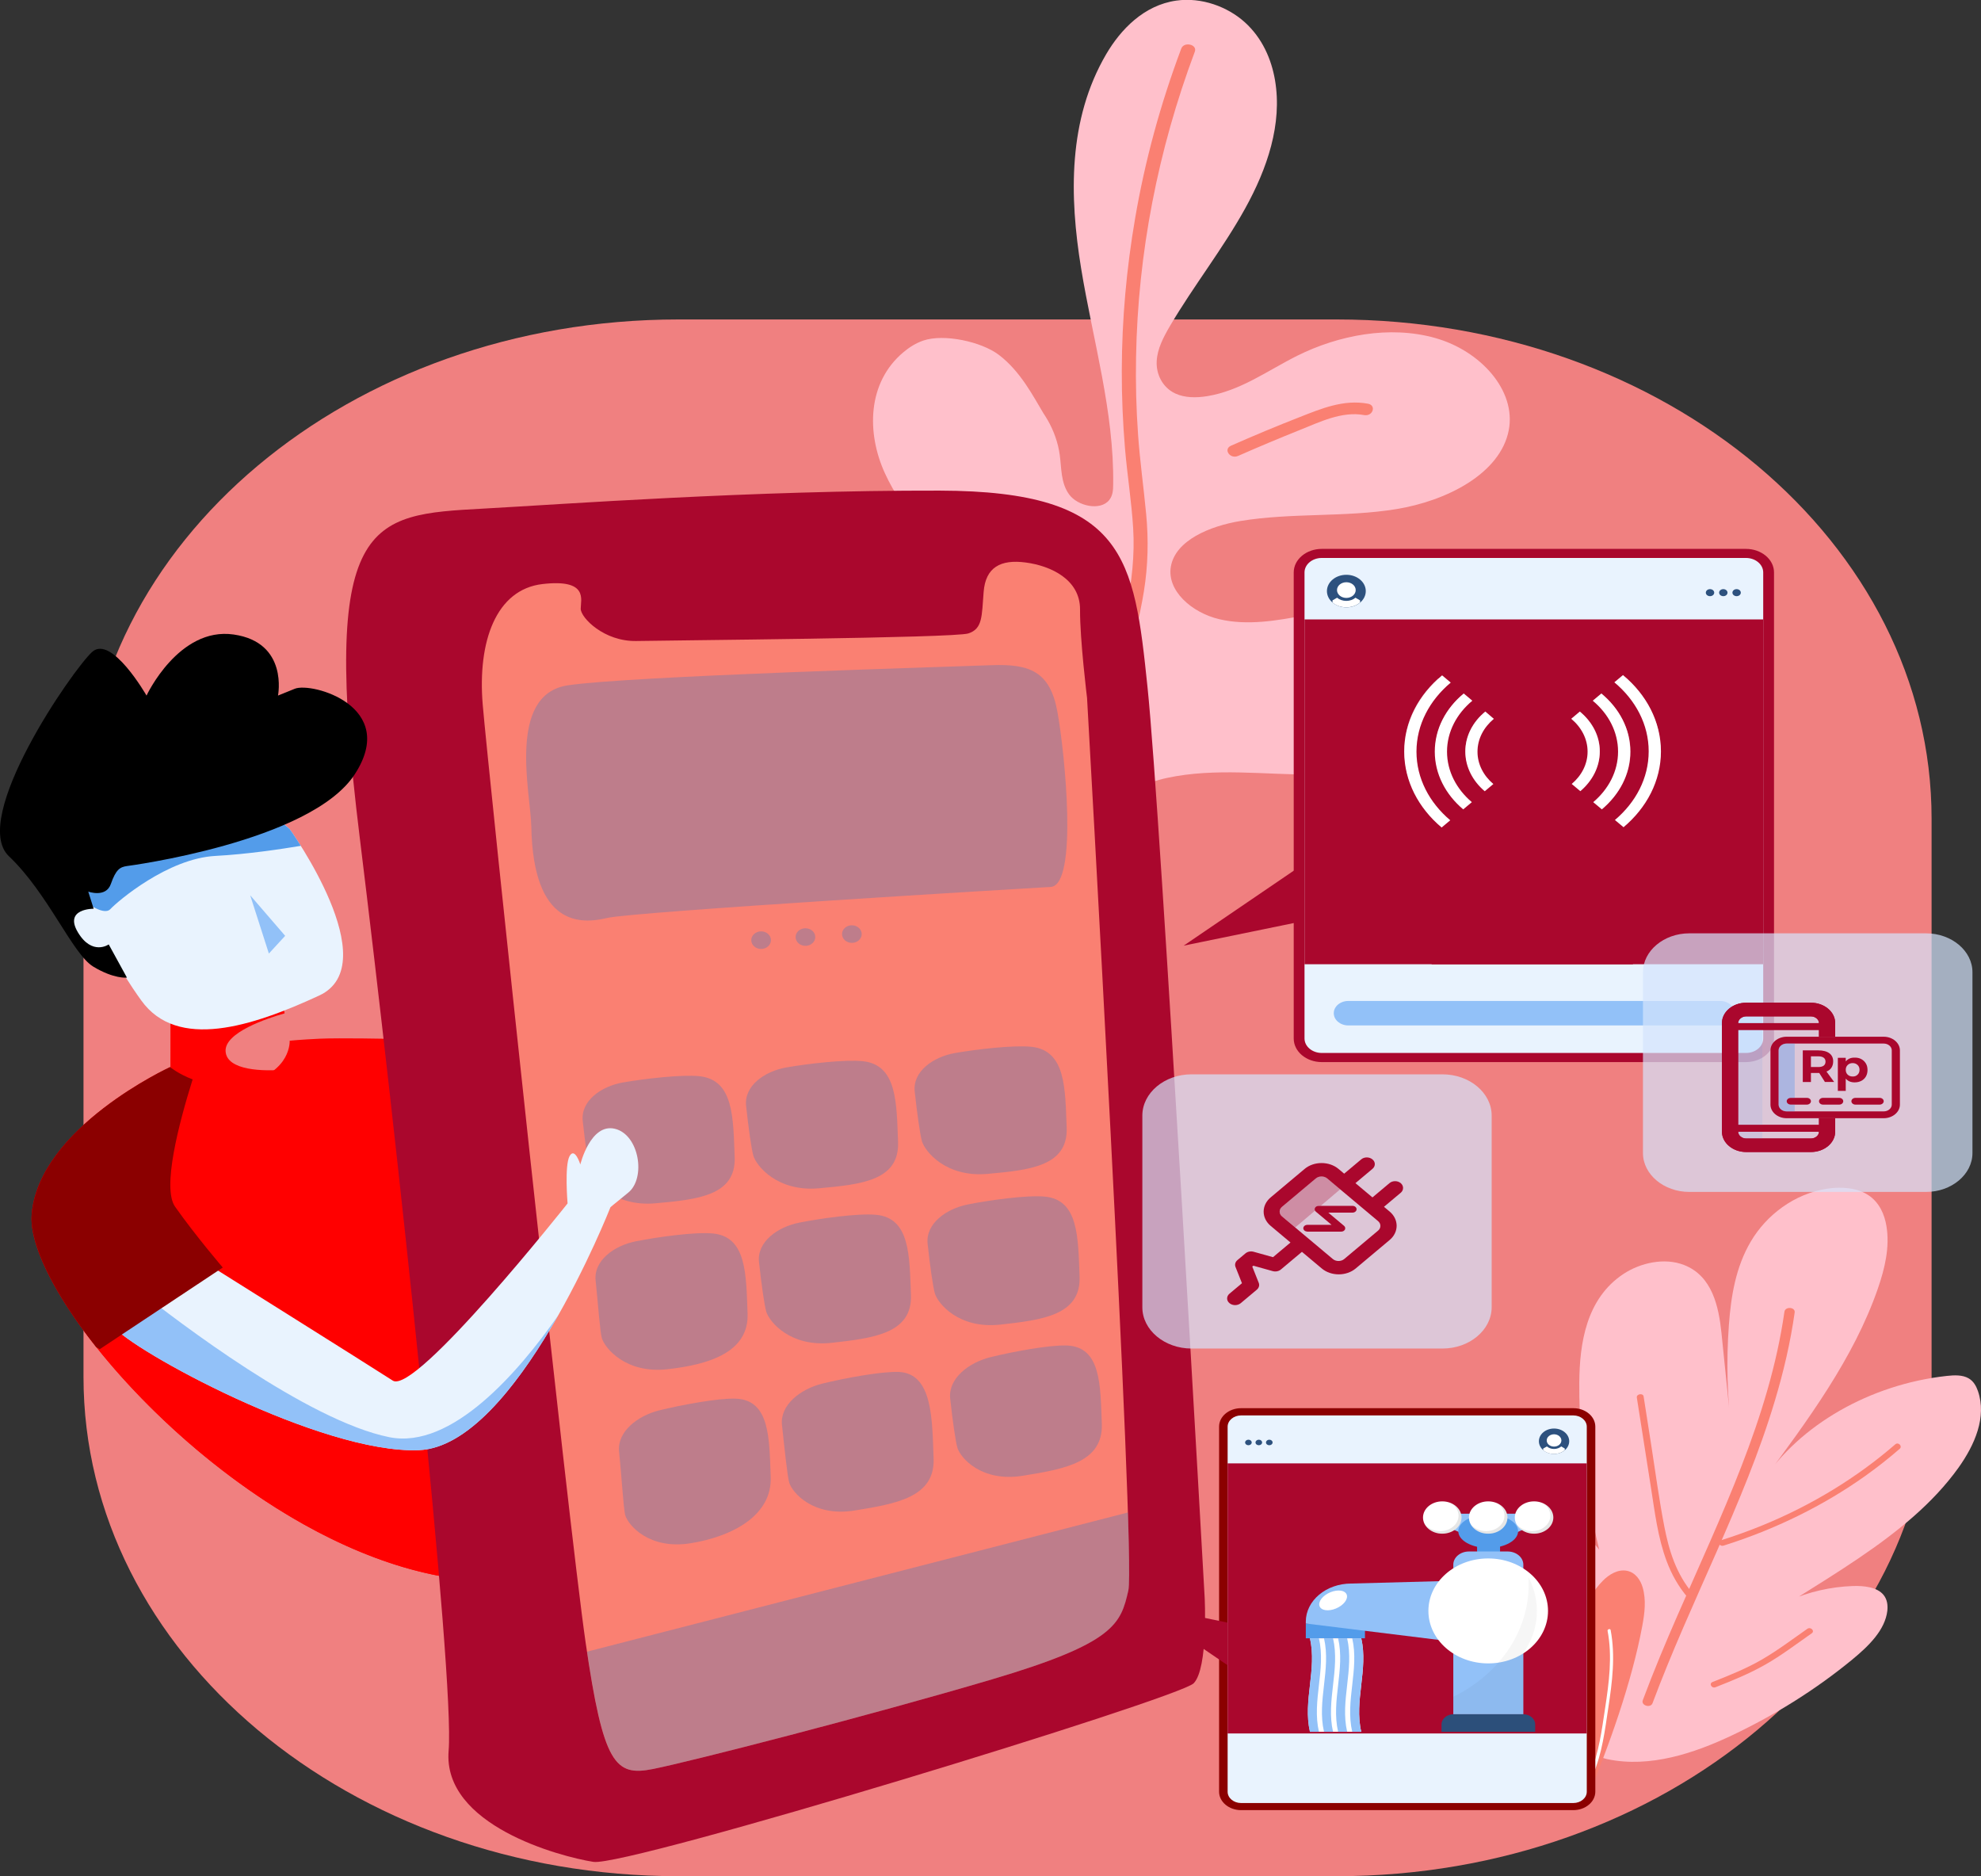 <svg width="226" height="214" viewBox="0 0 226 214" fill="none" xmlns="http://www.w3.org/2000/svg">
<rect x="0" y="0" width="226" height="214" fill="#333333" stroke="none"/>
<g clip-path="url(#clip0)">
<path d="M77.415 36.437H152.475C189.973 36.437 220.363 61.936 220.363 93.382V157.054C220.363 188.508 189.964 214 152.475 214H77.415C39.917 214 9.526 188.5 9.526 157.054V93.382C9.526 61.928 39.917 36.437 77.415 36.437Z" fill="#F08080"/>
<path d="M109.984 66.525C106.876 62.376 103.032 58.542 100.945 53.961C98.858 49.387 98.931 43.641 103.06 40.178C103.722 39.622 104.476 39.136 105.34 38.843C107.666 38.049 111.942 38.951 113.956 40.478C116.439 42.36 117.901 45.253 119.059 47.173C119.206 47.397 119.354 47.621 119.482 47.852L119.492 47.86C120.218 49.117 120.705 50.482 120.898 51.871C121.11 53.413 121.009 55.064 121.965 56.39C122.921 57.717 125.533 58.319 126.553 57.023C126.958 56.514 126.995 55.866 126.995 55.257C127.114 46.957 124.678 38.805 123.335 30.59C121.993 22.376 121.836 13.637 126.195 6.186C127.85 3.363 130.498 0.594 134.195 0.069C137.064 -0.339 140.043 0.756 142.02 2.545C143.997 4.335 145.045 6.733 145.459 9.148C146.305 14.146 144.576 19.229 142.038 23.803C139.5 28.384 136.162 32.619 133.496 37.146C132.742 38.434 132.025 39.784 131.96 41.211C131.887 42.646 132.595 44.188 134.084 44.883C135.16 45.384 136.475 45.384 137.689 45.191C141.532 44.574 144.622 42.26 147.988 40.579C152.695 38.234 158.534 37.092 163.721 38.55C168.907 40.008 172.998 44.535 172.125 49.071C171.169 53.992 165.118 57.123 159.279 58.072C153.44 59.021 147.371 58.465 141.532 59.422C138.011 60 134.103 61.635 133.579 64.613C133.091 67.351 135.933 69.881 139.114 70.629C142.296 71.377 145.679 70.791 148.898 70.181C152.116 69.572 155.472 68.932 158.682 69.58C161.973 70.243 164.824 72.31 166.074 74.948C167.325 77.586 166.948 80.733 165.091 83.109C161.992 87.081 155.711 88.323 150.056 88.353C144.392 88.384 138.627 87.544 133.137 88.731C131.914 88.994 130.673 89.387 129.763 90.127C127.068 92.334 128.567 96.051 128.88 99.206C129.275 103.209 127.216 107.335 123.537 109.904C119.859 112.472 114.646 113.429 110.03 112.372L108.08 112.758C104.954 112.58 102.6 109.942 102.416 107.32C102.232 104.69 103.74 102.175 105.644 100.085C107.547 97.995 109.864 96.182 111.703 94.053C114.462 90.853 116.062 86.965 116.246 83.024C116.393 79.715 115.584 76.537 114.333 73.413C113.073 71.045 111.639 68.731 109.984 66.525Z" fill="#FFC0CB"/>
<path d="M136.309 5.893C132.089 17.154 129.817 28.901 129.606 40.702C129.551 43.664 129.624 46.633 129.836 49.587C130.047 52.596 130.47 55.588 130.755 58.596C131.04 61.566 130.976 64.505 130.498 67.459C130.011 70.459 129.229 73.413 128.484 76.375C126.755 83.232 125.027 90.081 123.289 96.938C123.077 97.787 121.523 97.424 121.744 96.583C123.28 90.498 124.815 84.412 126.351 78.326C127.859 72.357 129.661 66.387 129.275 60.239C129.091 57.216 128.604 54.2 128.346 51.176C128.098 48.222 127.969 45.253 127.978 42.291C127.988 36.46 128.512 30.636 129.505 24.867C130.627 18.319 132.392 11.855 134.764 5.538C135.068 4.713 136.622 5.06 136.309 5.893Z" fill="#FA8072"/>
<path d="M155.62 47.343C153.082 46.873 150.507 48.161 148.3 49.04C145.928 49.989 143.574 50.976 141.247 52.002C140.337 52.403 139.519 51.246 140.438 50.837C143.022 49.696 145.643 48.6 148.291 47.567C150.728 46.61 153.293 45.531 156.061 46.047C157.054 46.225 156.622 47.528 155.62 47.343Z" fill="#FA8072"/>
<path d="M179.877 198.273C177.265 195.396 174.847 192.349 173.321 188.971C171.794 185.585 171.224 181.821 172.364 178.334C172.888 176.73 173.918 175.08 175.748 174.432C178.148 173.575 181.017 174.848 182.406 176.707C183.785 178.566 184.042 180.833 184.272 183.016C181.504 174.81 180.125 166.271 180.171 157.74C180.199 153.205 180.962 148.115 185.21 145.307C187.15 144.027 189.9 143.41 192.134 144.289C195.362 145.554 196.079 149.063 196.391 152.033C196.778 155.851 197.173 159.661 197.559 163.479C197.044 159.383 196.934 155.257 197.237 151.146C197.476 147.868 198.01 144.528 199.748 141.589C201.486 138.651 204.649 136.144 208.511 135.573C210.092 135.342 211.849 135.473 213.118 136.298C214.396 137.123 214.993 138.504 215.214 139.854C215.609 142.245 215.03 144.674 214.23 146.988C211.49 154.902 206.24 162.006 201.044 169.002C205.292 162.523 213.347 157.902 222.092 156.938C222.947 156.846 223.885 156.799 224.593 157.216C225.163 157.548 225.458 158.111 225.651 158.666C226.671 161.62 225.301 164.79 223.416 167.428C217.559 175.596 207.113 180.471 198.387 186.572C201.44 183.217 206.322 181.08 211.361 180.903C212.667 180.857 214.166 181.026 214.892 181.929C215.306 182.446 215.38 183.101 215.315 183.718C215.058 185.924 213.191 187.744 211.306 189.295C207.214 192.658 202.589 195.573 197.596 197.933C193.265 199.985 188.226 201.659 183.399 200.656C182.553 200.479 181.56 200.024 181.642 199.291" fill="#FFC0CB"/>
<path d="M203.573 149.626C202.718 155.619 200.906 161.474 198.681 167.212C196.456 172.951 193.853 178.581 191.38 184.243C189.982 187.444 188.631 190.668 187.417 193.923C187.187 194.532 188.3 194.871 188.529 194.262C190.7 188.446 193.302 182.762 195.812 177.054C198.313 171.362 200.732 165.639 202.488 159.754C203.481 156.445 204.262 153.097 204.741 149.711C204.842 149.071 203.656 148.986 203.573 149.626Z" fill="#FA8072"/>
<path d="M196.64 176.291C202.525 174.439 208.023 171.74 212.814 168.331C214.175 167.359 215.481 166.333 216.722 165.253C217.071 164.952 216.575 164.436 216.216 164.744C211.876 168.508 206.764 171.64 201.155 173.946C199.573 174.594 197.955 175.18 196.299 175.697C195.84 175.843 196.171 176.437 196.64 176.291Z" fill="#FA8072"/>
<path d="M186.736 159.406C187.27 162.808 187.803 166.202 188.336 169.603C188.787 172.449 189.118 175.349 190.148 178.095C190.699 179.561 191.472 180.957 192.538 182.206C192.833 182.553 193.44 182.129 193.145 181.782C191.224 179.545 190.405 176.846 189.881 174.162C189.283 171.092 188.87 167.991 188.391 164.906C188.097 163.032 187.803 161.157 187.509 159.275C187.444 158.867 186.672 158.99 186.736 159.406Z" fill="#FA8072"/>
<path d="M206.184 185.785C204.483 186.973 202.828 188.23 201.007 189.287C199.251 190.305 197.32 191.084 195.389 191.84C194.929 192.018 195.26 192.619 195.72 192.442C197.66 191.678 199.591 190.891 201.366 189.881C203.241 188.817 204.943 187.513 206.69 186.294C207.076 186.024 206.57 185.515 206.184 185.785Z" fill="#FA8072"/>
<path d="M178.59 179.939C179.546 180.71 180.291 181.643 181.072 182.53C181.909 183.471 182.746 184.42 183.574 185.361C183.877 185.7 184.484 185.284 184.18 184.937C183.344 183.996 182.507 183.047 181.679 182.106C180.898 181.219 180.144 180.278 179.197 179.515C178.838 179.229 178.222 179.646 178.59 179.939Z" fill="#FA8072"/>
<path d="M180.962 205.3C179.619 200.024 179.187 194.093 179.674 188.717C179.941 185.732 180.585 182.592 182.865 180.294C183.555 179.6 184.575 178.952 185.624 179.168C186.598 179.368 187.159 180.232 187.398 181.05C187.821 182.492 187.628 184.012 187.352 185.485C186.203 191.694 183.509 199.392 180.962 205.3Z" fill="#FA8072"/>
<path d="M183.398 186.009C183.959 188.956 183.564 191.871 183.122 194.802C182.736 197.332 182.423 199.924 181.384 202.338C181.302 202.523 181.66 202.6 181.734 202.423C182.782 199.985 183.095 197.363 183.481 194.802C183.931 191.84 184.308 188.902 183.748 185.924C183.72 185.732 183.371 185.816 183.398 186.009Z" fill="white"/>

<path d="M32.1 113.73L32.468 115.581C30.5 116.144 25.599 117.764 25.737 119.916C25.875 122.122 30.041 122.214 32.551 122.006C31.622 124.15 29.654 127.035 25.857 126.927C19.825 126.749 19.439 124.968 19.439 124.968L19.448 114.64L32.1 113.73Z" fill="#FF0000"/>
<path d="M44.541 118.489C44.541 118.489 38.73 118.373 36.514 118.473C34.288 118.574 33.047 118.705 33.047 118.705C33.047 118.705 33.268 122.214 28.183 123.487C23.089 124.767 19.41 121.713 19.41 121.713C19.41 121.713 4.413 128.608 3.613 138.52C2.813 148.431 28.229 177.378 52.863 180.163C77.497 182.947 71.612 132.912 71.612 132.912L44.541 118.489Z" fill="#FF0000"/>
<path d="M71.612 132.912C71.612 132.912 71.741 134.046 71.888 135.951L62.104 178.126C59.64 179.785 56.605 180.587 52.863 180.163C34.895 178.134 16.533 162.191 8.211 149.858C12.514 146.788 15.953 144.397 15.953 144.397C15.953 144.397 25.535 165.824 36.808 166.21C48.072 166.603 45.773 122.245 45.727 121.643L44.652 118.535L71.612 132.912Z" fill="#FF0000"/>
<path d="M137.432 182.199C137.432 182.199 132.448 93.105 130.912 78.373C129.377 63.641 128.466 56.005 107.198 55.959C85.929 55.912 63.98 57.532 55.181 58.01C42.05 58.727 36.542 58.944 41.029 95.434C45.231 129.58 51.889 191.169 51.181 199.684C50.473 208.2 63.879 211.763 67.695 212.365C71.511 212.966 134.508 193.714 136.181 191.994C137.855 190.259 137.432 182.199 137.432 182.199Z" fill="#AA072D"/>
<path d="M124.015 79.607C124.015 79.607 129.597 177.61 128.723 181.412C127.85 185.215 127.215 187.39 113.192 191.54C99.17 195.689 78.793 200.919 74.481 201.775C70.168 202.639 68.826 201.243 66.812 187.359C64.798 173.475 55.667 87.567 55.069 80.355C54.472 73.143 56.596 67.235 61.883 66.618C67.17 66.001 66.242 68.423 66.251 69.441C66.26 70.459 68.908 73.19 72.614 73.113C76.329 73.035 108.834 72.781 110.471 72.249C112.107 71.716 111.997 70.32 112.218 67.513C112.438 64.705 114.149 63.78 117.009 64.158C119.868 64.536 123.234 66.086 123.215 69.526C123.197 72.958 124.015 79.607 124.015 79.607Z" fill="#FA8072"/>

<path opacity="0.3" d="M71.079 123.464C68.578 123.903 66.233 125.562 66.481 127.86C66.748 130.351 67.097 132.827 67.309 133.537C67.649 134.679 70.03 137.679 74.793 137.247C79.557 136.815 83.989 136.391 83.814 131.964C83.639 127.536 83.731 123.186 79.814 122.754C77.791 122.538 73.58 123.032 71.079 123.464Z" fill="#3576C4"/>
<path opacity="0.3" d="M89.717 121.751C87.216 122.191 84.871 123.849 85.12 126.148C85.386 128.639 85.736 131.115 85.947 131.825C86.287 132.966 88.669 135.967 93.432 135.535C98.195 135.103 102.627 134.678 102.453 130.251C102.278 125.824 102.37 121.474 98.453 121.042C96.43 120.826 92.218 121.319 89.717 121.751Z" fill="#3576C4"/>
<path opacity="0.3" d="M108.954 120.108C106.453 120.548 104.108 122.206 104.356 124.505C104.623 126.996 104.972 129.472 105.184 130.182C105.524 131.323 107.905 134.324 112.668 133.892C117.432 133.46 121.864 133.036 121.689 128.608C121.514 124.181 121.606 119.831 117.689 119.399C115.666 119.183 111.446 119.677 108.954 120.108Z" fill="#3576C4"/>
<path opacity="0.3" d="M72.55 141.582C70.049 142.075 67.704 143.788 67.953 146.078C68.219 148.562 68.449 151.917 68.661 152.627C69.001 153.761 71.382 156.707 76.146 156.175C80.909 155.643 85.46 154.231 85.286 149.804C85.111 145.376 85.203 141.026 81.286 140.687C79.263 140.502 75.051 141.088 72.55 141.582Z" fill="#3576C4"/>
<path opacity="0.3" d="M91.189 139.453C88.688 139.947 86.343 141.659 86.591 143.95C86.858 146.433 87.207 148.901 87.419 149.611C87.759 150.745 90.141 153.691 94.904 153.159C99.667 152.627 104.099 152.095 103.924 147.675C103.75 143.255 103.842 138.898 99.924 138.558C97.901 138.373 93.69 138.959 91.189 139.453Z" fill="#3576C4"/>
<path opacity="0.3" d="M110.425 137.378C107.924 137.872 105.579 139.584 105.828 141.875C106.094 144.358 106.444 146.827 106.655 147.536C106.995 148.67 109.377 151.616 114.14 151.084C118.903 150.552 123.335 150.02 123.161 145.6C122.986 141.181 123.078 136.823 119.161 136.483C117.138 136.298 112.926 136.884 110.425 137.378Z" fill="#3576C4"/>
<path opacity="0.3" d="M75.217 160.864C72.725 161.482 70.38 163.31 70.629 165.585C70.895 168.061 71.125 172.149 71.337 172.843C71.677 173.961 74.049 176.792 78.803 176.021C83.557 175.249 88.09 172.866 87.925 168.454C87.759 164.042 87.842 159.677 83.934 159.53C81.911 159.461 77.709 160.255 75.217 160.864Z" fill="#3576C4"/>
<path opacity="0.3" d="M93.8 157.818C91.308 158.435 88.963 160.263 89.212 162.538C89.478 165.014 89.828 168.415 90.039 169.11C90.379 170.228 92.752 173.059 97.506 172.287C102.259 171.516 106.673 170.776 106.508 166.356C106.342 161.944 106.425 156.63 102.517 156.483C100.503 156.414 96.292 157.208 93.8 157.818Z" fill="#3576C4"/>
<path opacity="0.3" d="M112.99 154.802C110.498 155.419 108.154 157.247 108.402 159.522C108.669 161.998 109.018 164.451 109.229 165.145C109.57 166.263 111.942 169.094 116.696 168.323C121.45 167.552 125.864 166.811 125.698 162.391C125.533 157.98 125.615 153.614 121.707 153.467C119.684 153.398 115.482 154.185 112.99 154.802Z" fill="#3576C4"/>

<path d="M23.052 143.78C23.052 143.78 42.206 155.789 44.808 157.471C47.41 159.152 64.752 137.262 64.752 137.262C64.752 137.262 64.385 132.935 64.982 131.863C65.58 130.791 66.205 132.819 66.205 132.819C66.205 132.819 67.355 128.091 70.141 128.747C72.927 129.41 73.718 134.37 71.676 136.028C69.635 137.686 69.644 137.694 69.644 137.694C69.644 137.694 58.941 164.952 47.796 165.4C36.652 165.847 14.942 153.969 12.891 151.254C10.841 148.546 23.052 143.78 23.052 143.78Z" fill="#E9F3FE"/>
<path d="M15.899 147.259C20.128 150.614 35.071 162.052 44.422 163.927C51.548 165.353 59.199 156.453 63.686 150.028C59.548 157.309 53.737 165.168 47.797 165.407C36.652 165.855 14.942 153.977 12.892 151.262C12.027 150.12 13.682 148.616 15.899 147.259Z" fill="#92C1F8"/>
<path d="M33.056 94.57C19.245 82.137 7.503 99.098 7.503 99.098C7.503 99.098 8.165 100.471 9.213 102.476C8.974 102.461 8.744 102.492 8.542 102.576C7.457 103.016 7.347 104.705 8.294 106.364C9.241 108.014 10.887 109.001 11.972 108.562C12.137 108.492 12.284 108.4 12.404 108.276C13.59 110.32 14.868 112.388 16.119 114.115C20.22 119.815 28.707 117.123 36.413 113.552C44.118 109.981 33.056 94.57 33.056 94.57Z" fill="#E9F3FE"/>
<path d="M24.588 97.625C28.201 97.432 32.1 96.846 34.316 96.475C33.581 95.295 33.056 94.57 33.056 94.57C19.245 82.137 7.503 99.098 7.503 99.098C7.503 99.098 8.165 100.471 9.213 102.476C9.213 102.476 11.742 104.59 12.588 103.695C13.434 102.792 19.144 97.91 24.588 97.625Z" fill="#539CEA"/>
<path d="M14.473 98.782C14.473 98.782 35.438 96.059 40.477 88.307C45.516 80.555 35.567 77.779 33.636 78.558C31.714 79.337 31.714 79.337 31.714 79.337C31.714 79.337 32.937 73.274 26.657 72.372C20.386 71.469 16.717 79.337 16.717 79.337C16.717 79.337 12.726 72.372 10.519 74.354C8.312 76.336 -3.485 93.375 1.011 97.655C5.508 101.928 8.266 108.816 10.639 110.251C13.011 111.686 14.482 111.508 14.482 111.508L12.404 107.721C12.404 107.721 10.51 109.055 8.882 106.333C7.264 103.61 10.685 103.649 10.685 103.649L10.069 101.697C10.069 101.697 12.101 102.438 12.652 100.81C13.222 99.183 13.682 98.897 14.473 98.782Z" fill="#000000"/>
<path d="M28.542 102.114L32.533 106.741L30.675 108.762" fill="#92C1F8"/>

<path d="M3.613 138.519C4.413 128.608 19.401 121.713 19.401 121.713C19.401 121.713 20.367 122.507 21.976 123.116C20.385 128.192 18.482 135.511 19.971 137.632C22.325 140.972 25.415 144.574 25.415 144.574L11.374 153.892C11.374 153.892 11.227 153.807 10.978 153.66C6.169 147.582 3.346 141.929 3.613 138.519Z" fill="#8B0000"/>
<path d="M179.49 206.464C180.869 206.464 182 205.523 182 204.359V162.723C182 161.566 180.879 160.618 179.49 160.618H141.587C140.208 160.618 139.077 161.559 139.077 162.723V204.359C139.077 205.516 140.199 206.464 141.587 206.464H179.49Z" fill="#8B0000"/>
<path d="M141.587 205.654H179.49C180.336 205.654 181.026 205.076 181.026 204.366V162.731C181.026 162.021 180.336 161.443 179.49 161.443H141.587C140.741 161.443 140.052 162.021 140.052 162.731V204.366C140.052 205.076 140.741 205.654 141.587 205.654Z" fill="#E9F3FE"/>
<path d="M177.292 165.839C178.247 165.839 179.021 165.19 179.021 164.389C179.021 163.588 178.247 162.939 177.292 162.939C176.337 162.939 175.563 163.588 175.563 164.389C175.563 165.19 176.337 165.839 177.292 165.839Z" fill="#2D517E"/>
<path d="M144.429 164.528C144.429 164.706 144.594 164.844 144.806 164.844C145.017 164.844 145.183 164.706 145.183 164.528C145.183 164.351 145.017 164.212 144.806 164.212C144.594 164.212 144.429 164.358 144.429 164.528Z" fill="#2D517E"/>
<path d="M143.233 164.528C143.233 164.706 143.399 164.844 143.61 164.844C143.822 164.844 143.987 164.706 143.987 164.528C143.987 164.351 143.822 164.212 143.61 164.212C143.399 164.212 143.233 164.358 143.233 164.528Z" fill="#2D517E"/>
<path d="M142.047 164.528C142.047 164.706 142.212 164.844 142.424 164.844C142.635 164.844 142.801 164.706 142.801 164.528C142.801 164.351 142.635 164.212 142.424 164.212C142.212 164.212 142.047 164.358 142.047 164.528Z" fill="#2D517E"/>
<path d="M177.292 164.999C177.754 164.999 178.129 164.684 178.129 164.297C178.129 163.909 177.754 163.595 177.292 163.595C176.83 163.595 176.455 163.909 176.455 164.297C176.455 164.684 176.83 164.999 177.292 164.999Z" fill="white"/>
<path d="M176.069 165.215L176.474 164.983C176.685 165.161 176.97 165.269 177.292 165.269C177.614 165.269 177.899 165.161 178.11 164.983L178.515 165.215V165.408C178.202 165.67 177.77 165.84 177.283 165.84C176.805 165.84 176.373 165.678 176.051 165.408V165.215H176.069Z" fill="white"/>
<path d="M140.05 197.719L181.023 197.719L181.023 166.913L140.05 166.913L140.05 197.719Z" fill="#AA072D"/>
<path d="M140.052 189.943L129.836 182.978L140.052 185.076V189.943Z" fill="#AA072D"/>

<path d="M175.554 173.668L169.826 176.206L163.959 173.668V172.65H175.554V173.668Z" fill="#92C1F8"/>
<path d="M164.538 174.933C165.752 174.933 166.736 174.108 166.736 173.09C166.736 172.072 165.752 171.246 164.538 171.246C163.325 171.246 162.341 172.072 162.341 173.09C162.341 174.108 163.325 174.933 164.538 174.933Z" fill="white"/>
<path d="M175.011 174.933C176.225 174.933 177.209 174.108 177.209 173.09C177.209 172.072 176.225 171.246 175.011 171.246C173.797 171.246 172.813 172.072 172.813 173.09C172.813 174.108 173.797 174.933 175.011 174.933Z" fill="white"/>
<path d="M171.131 175.327H168.511V177.641H171.131V175.327Z" fill="#539CEA"/>

<path d="M173.788 195.527H165.798V178.466C165.798 177.633 166.598 176.962 167.591 176.962H171.995C172.989 176.962 173.788 177.64 173.788 178.466V195.527Z" fill="#92C1F8"/>
<path d="M155.72 185.176H148.971V186.865H155.72V185.176Z" fill="#539CEA"/>
<path d="M165.09 187.166L148.971 185.176V184.968C148.971 182.562 151.297 180.618 154.157 180.618L165.081 180.325V187.166H165.09Z" fill="#92C1F8"/>
<path d="M169.78 189.727C173.548 189.727 176.603 187.047 176.603 183.741C176.603 180.436 173.548 177.756 169.78 177.756C166.012 177.756 162.957 180.436 162.957 183.741C162.957 187.047 166.012 189.727 169.78 189.727Z" fill="white"/>
<path d="M169.78 176.561C171.664 176.561 173.191 175.704 173.191 174.648C173.191 173.591 171.664 172.735 169.78 172.735C167.896 172.735 166.368 173.591 166.368 174.648C166.368 175.704 167.896 176.561 169.78 176.561Z" fill="#539CEA"/>
<path d="M175.131 197.533H164.455V196.684C164.455 196.044 165.071 195.527 165.834 195.527H173.761C174.524 195.527 175.14 196.044 175.14 196.684V197.533H175.131Z" fill="#2D517E"/>
<path d="M169.78 174.933C170.993 174.933 171.977 174.108 171.977 173.09C171.977 172.072 170.993 171.246 169.78 171.246C168.566 171.246 167.582 172.072 167.582 173.09C167.582 174.108 168.566 174.933 169.78 174.933Z" fill="white"/>
<path opacity="0.1" d="M175.977 171.439C176.529 171.763 176.878 172.295 176.869 172.905C176.851 173.877 175.903 174.656 174.745 174.64C174.028 174.632 173.393 174.316 173.025 173.853C173.366 174.478 174.11 174.918 174.984 174.933C176.198 174.949 177.191 174.131 177.209 173.121C177.218 172.38 176.713 171.748 175.977 171.439Z" fill="black"/>
<path opacity="0.1" d="M170.745 171.439C171.296 171.763 171.646 172.295 171.637 172.905C171.618 173.877 170.671 174.656 169.512 174.64C168.795 174.632 168.161 174.316 167.793 173.853C168.133 174.478 168.878 174.918 169.752 174.933C170.965 174.949 171.958 174.131 171.977 173.121C171.977 172.38 171.48 171.748 170.745 171.439Z" fill="black"/>
<path opacity="0.1" d="M165.503 171.439C166.055 171.763 166.405 172.295 166.395 172.905C166.377 173.877 165.43 174.656 164.271 174.64C163.554 174.632 162.92 174.316 162.552 173.853C162.892 174.478 163.637 174.918 164.51 174.933C165.724 174.949 166.717 174.131 166.736 173.121C166.745 172.38 166.239 171.748 165.503 171.439Z" fill="black"/>
<g opacity="0.2">
<path opacity="0.2" d="M173.789 188.547C175.637 185.886 175.83 182.67 174.368 179.893C174.386 180.17 174.396 180.448 174.396 180.726C174.396 186.233 170.929 191.023 165.789 193.537V195.535H165.826C165.062 195.535 164.446 196.052 164.446 196.692V197.54H175.122V196.684C175.122 196.044 174.506 195.527 173.743 195.527H173.789V188.547Z" fill="#231F20"/>
</g>
<path d="M155.297 197.532C153.348 197.532 151.399 197.532 149.449 197.532C148.631 193.977 150.268 190.421 149.449 186.865C151.399 186.865 153.348 186.865 155.297 186.865C156.116 190.421 154.47 193.977 155.297 197.532Z" fill="white"/>
<path d="M150.469 186.865C150.129 186.865 149.789 186.865 149.439 186.865C150.258 190.421 148.621 193.977 149.439 197.532C149.78 197.532 150.12 197.532 150.469 197.532C149.651 193.977 151.288 190.421 150.469 186.865Z" fill="#92C1F8"/>
<path d="M152.079 186.865C151.738 186.865 151.398 186.865 151.049 186.865C151.867 190.421 150.23 193.977 151.049 197.532C151.389 197.532 151.729 197.532 152.079 197.532C151.26 193.977 152.897 190.421 152.079 186.865Z" fill="#92C1F8"/>
<path d="M153.688 186.865C153.348 186.865 153.008 186.865 152.658 186.865C153.477 190.421 151.84 193.977 152.658 197.532C152.998 197.532 153.339 197.532 153.688 197.532C152.87 193.977 154.506 190.421 153.688 186.865Z" fill="#92C1F8"/>
<path d="M155.296 186.865C154.956 186.865 154.616 186.865 154.267 186.865C155.085 190.421 153.448 193.977 154.267 197.532C154.607 197.532 154.947 197.532 155.296 197.532C154.469 193.977 156.115 190.421 155.296 186.865Z" fill="#92C1F8"/>
<path d="M153.55 181.728C153.89 182.16 153.513 182.878 152.704 183.325C151.895 183.772 150.966 183.788 150.626 183.356C150.286 182.924 150.663 182.207 151.472 181.759C152.281 181.312 153.21 181.296 153.55 181.728Z" fill="white"/>
<path d="M150.793 121.142C149.027 121.142 147.593 119.939 147.593 118.458V65.291C147.593 63.81 149.027 62.607 150.793 62.607H199.187C200.953 62.607 202.387 63.81 202.387 65.291V118.458C202.387 119.939 200.953 121.142 199.187 121.142H150.793Z" fill="#AA072D"/>
<path d="M199.186 120.101H150.792C149.707 120.101 148.824 119.36 148.824 118.45V65.291C148.824 64.381 149.707 63.641 150.792 63.641H199.186C200.271 63.641 201.154 64.381 201.154 65.291V118.45C201.145 119.368 200.271 120.101 199.186 120.101Z" fill="#E9F3FE"/>
<path d="M153.597 69.279C154.821 69.279 155.813 68.447 155.813 67.42C155.813 66.394 154.821 65.561 153.597 65.561C152.373 65.561 151.381 66.394 151.381 67.42C151.381 68.447 152.373 69.279 153.597 69.279Z" fill="#2D517E"/>
<path d="M195.564 67.598C195.564 67.821 195.352 67.999 195.086 67.999C194.819 67.999 194.607 67.821 194.607 67.598C194.607 67.374 194.819 67.197 195.086 67.197C195.352 67.197 195.564 67.374 195.564 67.598Z" fill="#2D517E"/>
<path d="M197.081 67.598C197.081 67.821 196.87 67.999 196.603 67.999C196.336 67.999 196.125 67.821 196.125 67.598C196.125 67.374 196.336 67.197 196.603 67.197C196.861 67.197 197.081 67.374 197.081 67.598Z" fill="#2D517E"/>
<path d="M198.598 67.598C198.598 67.821 198.386 67.999 198.12 67.999C197.853 67.999 197.642 67.821 197.642 67.598C197.642 67.374 197.853 67.197 198.12 67.197C198.386 67.197 198.598 67.374 198.598 67.598Z" fill="#2D517E"/>
<path d="M153.597 68.199C154.186 68.199 154.664 67.799 154.664 67.304C154.664 66.81 154.186 66.41 153.597 66.41C153.008 66.41 152.53 66.81 152.53 67.304C152.53 67.799 153.008 68.199 153.597 68.199Z" fill="white"/>
<path d="M155.16 68.477L154.636 68.176C154.37 68.4 154.002 68.538 153.588 68.538C153.183 68.538 152.806 68.4 152.54 68.176L152.016 68.477V68.724C152.42 69.063 152.972 69.271 153.588 69.271C154.204 69.271 154.756 69.063 155.16 68.724V68.477Z" fill="white"/>
<path d="M201.145 70.652H148.824V109.981H201.145V70.652Z" fill="#AA072D"/>
<path d="M148.089 98.974L135.041 107.86L148.089 105.183V98.974Z" fill="#AA072D"/>
<path d="M196.235 116.961H153.826C152.907 116.961 152.162 116.337 152.162 115.565C152.162 114.794 152.907 114.169 153.826 114.169H196.235C197.154 114.169 197.899 114.794 197.899 115.565C197.899 116.337 197.154 116.961 196.235 116.961Z" fill="#92C1F8"/>
<path d="M169.449 81.157C168.042 82.322 167.169 83.942 167.169 85.731C167.169 87.49 168.015 89.086 169.385 90.251L170.369 89.426C169.247 88.477 168.557 87.173 168.557 85.731C168.557 84.266 169.275 82.947 170.424 81.99L169.449 81.157Z" fill="white"/>
<path d="M167.97 79.923L166.986 79.098C164.944 80.794 163.685 83.139 163.685 85.731C163.685 88.299 164.926 90.629 166.93 92.318L167.914 91.493C166.167 90.012 165.082 87.975 165.082 85.731C165.082 83.463 166.186 81.404 167.97 79.923Z" fill="white"/>
<path d="M165.505 77.856L164.521 77.031C161.854 79.26 160.199 82.337 160.199 85.731C160.199 89.102 161.827 92.164 164.466 94.385L165.45 93.56C163.068 91.547 161.597 88.785 161.597 85.731C161.597 82.653 163.096 79.869 165.505 77.856Z" fill="white"/>
<g opacity="0.7">
<mask id="mask0" mask-type="alpha" maskUnits="userSpaceOnUse" x="167" y="81" width="4" height="6">
<g opacity="0.7">
<g opacity="0.7">
<path opacity="0.7" d="M170.434 81.99L169.45 81.165C168.071 82.306 167.206 83.888 167.179 85.631C167.629 85.777 168.098 85.916 168.586 86.04C168.576 85.939 168.576 85.839 168.576 85.739C168.567 84.266 169.284 82.947 170.434 81.99Z" fill="url(#paint0_linear)"/>
</g>
</g>
</mask>
<g mask="url(#mask0)">
<path opacity="0.7" d="M170.434 81.99L169.45 81.165C168.071 82.306 167.206 83.888 167.179 85.631C167.629 85.777 168.098 85.916 168.586 86.04C168.576 85.939 168.576 85.839 168.576 85.739C168.567 84.266 169.284 82.947 170.434 81.99Z" fill="white"/>
</g>
</g>
<g opacity="0.7">
<mask id="mask1" mask-type="alpha" maskUnits="userSpaceOnUse" x="163" y="79" width="5" height="6">
<g opacity="0.7">
<g opacity="0.7">
<path opacity="0.7" d="M166.985 79.09C165.395 80.417 164.282 82.137 163.868 84.057C164.254 84.32 164.687 84.566 165.146 84.798C165.404 82.9 166.434 81.196 167.969 79.923L166.985 79.09Z" fill="url(#paint1_linear)"/>
</g>
</g>
</mask>
<g mask="url(#mask1)">
<path opacity="0.7" d="M166.985 79.09C165.395 80.417 164.282 82.137 163.868 84.057C164.254 84.32 164.687 84.566 165.146 84.798C165.404 82.9 166.434 81.196 167.969 79.923L166.985 79.09Z" fill="white"/>
</g>
</g>
<g opacity="0.7">
<mask id="mask2" mask-type="alpha" maskUnits="userSpaceOnUse" x="161" y="77" width="5" height="6">
<g opacity="0.7">
<g opacity="0.7">
<path opacity="0.7" d="M164.521 77.031C163.225 78.11 162.176 79.391 161.432 80.81C161.514 81.396 161.772 81.967 162.167 82.499C162.811 80.725 163.979 79.136 165.505 77.856L164.521 77.031Z" fill="url(#paint2_linear)"/>
</g>
</g>
</mask>
<g mask="url(#mask2)">
<path opacity="0.7" d="M164.521 77.031C163.225 78.11 162.176 79.391 161.432 80.81C161.514 81.396 161.772 81.967 162.167 82.499C162.811 80.725 163.979 79.136 165.505 77.856L164.521 77.031Z" fill="white"/>
</g>
</g>
<path opacity="0.4" d="M164.484 93.714C164.41 93.776 164.309 93.814 164.199 93.807C164.088 93.807 163.987 93.768 163.923 93.699C161.523 91.477 160.208 88.631 160.208 85.615C160.208 82.584 161.541 79.715 163.978 77.486C164.052 77.416 164.153 77.378 164.263 77.378C164.373 77.378 164.484 77.409 164.557 77.478L164.613 77.524C164.76 77.648 164.76 77.841 164.622 77.964C162.323 80.062 161.063 82.761 161.063 85.615C161.063 88.446 162.295 91.115 164.548 93.205C164.695 93.336 164.686 93.544 164.539 93.668L164.484 93.714Z" fill="white"/>
<path opacity="0.4" d="M167.023 91.639C166.94 91.709 166.839 91.74 166.728 91.74C166.618 91.74 166.508 91.693 166.434 91.624C164.696 89.958 163.749 87.852 163.749 85.623C163.749 83.371 164.724 81.234 166.498 79.561C166.572 79.491 166.673 79.453 166.783 79.453C166.894 79.453 166.995 79.484 167.069 79.545L167.188 79.645C167.298 79.738 167.298 79.885 167.197 79.977C165.524 81.528 164.604 83.51 164.604 85.615C164.604 87.667 165.478 89.603 167.078 91.138C167.216 91.269 167.206 91.477 167.059 91.601L167.023 91.639Z" fill="white"/>
<path opacity="0.4" d="M169.441 89.588C169.358 89.657 169.248 89.688 169.137 89.688C169.027 89.68 168.917 89.642 168.843 89.564C167.767 88.462 167.179 87.088 167.179 85.646C167.179 84.181 167.786 82.785 168.898 81.674C168.972 81.605 169.073 81.558 169.192 81.55C169.303 81.543 169.413 81.581 169.496 81.651L169.533 81.682C169.68 81.805 169.689 82.006 169.56 82.137C168.576 83.124 168.043 84.35 168.043 85.646C168.043 86.919 168.558 88.13 169.514 89.102C169.643 89.233 169.634 89.433 169.487 89.557L169.441 89.588Z" fill="white"/>
<path d="M180.236 81.157L179.252 81.983C180.401 82.939 181.119 84.266 181.119 85.723C181.119 87.166 180.429 88.469 179.307 89.418L180.291 90.243C181.661 89.079 182.507 87.482 182.507 85.723C182.507 83.942 181.634 82.33 180.236 81.157Z" fill="white"/>
<path d="M182.691 79.098L181.707 79.923C183.491 81.404 184.594 83.463 184.594 85.731C184.594 87.975 183.509 90.012 181.762 91.493L182.746 92.318C184.751 90.629 185.992 88.299 185.992 85.731C185.992 83.139 184.732 80.787 182.691 79.098Z" fill="white"/>
<path d="M185.155 77L184.171 77.825C186.589 79.838 188.088 82.623 188.088 85.7C188.088 88.754 186.617 91.516 184.235 93.529L185.219 94.354C187.858 92.133 189.486 89.071 189.486 85.7C189.477 82.306 187.831 79.229 185.155 77Z" fill="white"/>
<g opacity="0.7">
<mask id="mask3" mask-type="alpha" maskUnits="userSpaceOnUse" x="179" y="81" width="4" height="6">
<g opacity="0.7">
<g opacity="0.7">
<path opacity="0.7" d="M179.242 81.99C180.392 82.947 181.109 84.273 181.109 85.731C181.109 85.831 181.109 85.931 181.1 86.032C181.587 85.908 182.056 85.769 182.497 85.623C182.461 83.88 181.596 82.306 180.226 81.165L179.242 81.99Z" fill="url(#paint3_linear)"/>
</g>
</g>
</mask>
<g mask="url(#mask3)">
<path opacity="0.7" d="M179.242 81.99C180.392 82.947 181.109 84.273 181.109 85.731C181.109 85.831 181.109 85.931 181.1 86.032C181.587 85.908 182.056 85.769 182.497 85.623C182.461 83.88 181.596 82.306 180.226 81.165L179.242 81.99Z" fill="white"/>
</g>
</g>
<g opacity="0.7">
<mask id="mask4" mask-type="alpha" maskUnits="userSpaceOnUse" x="181" y="79" width="5" height="6">
<g opacity="0.7">
<g opacity="0.7">
<path opacity="0.7" d="M181.707 79.923C183.243 81.196 184.272 82.9 184.53 84.79C184.99 84.559 185.422 84.312 185.808 84.05C185.394 82.129 184.282 80.417 182.691 79.09L181.707 79.923Z" fill="url(#paint4_linear)"/>
</g>
</g>
</mask>
<g mask="url(#mask4)">
<path opacity="0.7" d="M181.707 79.923C183.243 81.196 184.272 82.9 184.53 84.79C184.99 84.559 185.422 84.312 185.808 84.05C185.394 82.129 184.282 80.417 182.691 79.09L181.707 79.923Z" fill="white"/>
</g>
</g>
<g opacity="0.7">
<mask id="mask5" mask-type="alpha" maskUnits="userSpaceOnUse" x="184" y="76" width="5" height="7">
<g opacity="0.7">
<g opacity="0.7">
<path opacity="0.7" d="M185.155 77L184.171 77.825C185.707 79.105 186.865 80.694 187.509 82.476C187.904 81.936 188.152 81.358 188.235 80.764C187.5 79.352 186.442 78.072 185.155 77Z" fill="url(#paint5_linear)"/>
</g>
</g>
</mask>
<g mask="url(#mask5)">
<path opacity="0.7" d="M185.155 77L184.171 77.825C185.707 79.105 186.865 80.694 187.509 82.476C187.904 81.936 188.152 81.358 188.235 80.764C187.5 79.352 186.442 78.072 185.155 77Z" fill="white"/>
</g>
</g>
<path opacity="0.4" d="M180.318 89.472C180.171 89.349 180.153 89.156 180.281 89.017C181.201 88.022 181.688 86.803 181.651 85.531C181.615 84.235 181.045 83.016 180.042 82.052C179.904 81.921 179.914 81.72 180.052 81.597L180.088 81.566C180.162 81.497 180.272 81.458 180.392 81.458C180.502 81.458 180.612 81.504 180.686 81.574C181.826 82.669 182.47 84.042 182.516 85.515C182.553 86.957 182.01 88.338 180.962 89.464C180.888 89.541 180.787 89.588 180.677 89.595C180.566 89.603 180.447 89.572 180.364 89.503L180.318 89.472Z" fill="white"/>
<path opacity="0.4" d="M182.7 91.716C182.553 91.593 182.543 91.385 182.681 91.254C184.281 89.719 185.155 87.775 185.155 85.731C185.155 83.648 184.254 81.681 182.608 80.139C182.479 80.016 182.488 79.83 182.626 79.715L182.69 79.661C182.764 79.599 182.874 79.56 182.975 79.568C183.077 79.576 183.187 79.614 183.261 79.676C185.044 81.35 186.01 83.479 186.01 85.739C186.01 87.968 185.063 90.073 183.325 91.739C183.251 91.809 183.15 91.855 183.031 91.855C182.92 91.855 182.81 91.824 182.727 91.755L182.7 91.716Z" fill="white"/>
<path opacity="0.4" d="M185.109 93.668C184.962 93.544 184.953 93.344 185.1 93.213C187.353 91.122 188.594 88.446 188.594 85.615C188.594 82.761 187.344 80.07 185.054 77.979C184.907 77.848 184.916 77.64 185.063 77.509L185.1 77.478C185.174 77.416 185.284 77.378 185.394 77.378C185.505 77.378 185.606 77.416 185.679 77.486C188.116 79.715 189.449 82.576 189.449 85.615C189.449 88.631 188.134 91.485 185.725 93.706C185.652 93.768 185.56 93.807 185.449 93.807C185.348 93.807 185.247 93.776 185.174 93.714L185.109 93.668Z" fill="white"/>
<path d="M186.305 109.981L175.464 88.639C175.225 88.677 174.976 88.701 174.728 88.701C174.489 88.701 174.259 88.677 174.038 88.647L163.308 109.989H186.305V109.981ZM165.827 108.932L174.783 102.931L183.749 108.932H165.827ZM174.783 101.851L171.179 99.445H178.379L174.783 101.851ZM183.896 107.945L175.592 102.384L179.684 99.645L183.896 107.945ZM178.305 96.946L175.528 94.3L176.503 93.398L178.305 96.946ZM174.866 93.66L174.149 92.974H175.611L174.866 93.66ZM174.746 89.927L175.868 92.133H173.634L174.746 89.927ZM173.082 93.236L174.186 94.285L171.133 97.108L173.082 93.236ZM174.848 94.925L178.7 98.597H170.884L174.848 94.925ZM173.983 102.391L165.68 107.953L169.864 99.63L173.983 102.391Z" fill="#AA072D"/>
<path d="M174.831 88.713C176.883 88.693 178.526 87.281 178.502 85.561C178.477 83.84 176.794 82.462 174.743 82.482C172.691 82.502 171.048 83.914 171.073 85.635C171.097 87.356 172.78 88.734 174.831 88.713Z" fill="#AA072D"/>
<path opacity="0.7" d="M164.566 153.815H135.932C132.852 153.815 130.323 151.701 130.323 149.11V127.243C130.323 124.659 132.843 122.538 135.932 122.538H164.566C167.647 122.538 170.175 124.651 170.175 127.243V149.11C170.166 151.701 167.647 153.815 164.566 153.815Z" fill="#D5E5FD"/>
<path d="M148.823 140.363C148.741 140.294 148.686 140.201 148.686 140.093C148.686 139.885 148.888 139.707 149.145 139.707H151.913L150.111 138.196C149.982 138.088 149.945 137.918 150.01 137.779C150.083 137.633 150.249 137.54 150.433 137.54H154.304C154.552 137.54 154.764 137.71 154.764 137.926C154.764 138.134 154.561 138.311 154.304 138.311H151.536L153.338 139.823C153.467 139.931 153.504 140.101 153.439 140.24C153.366 140.386 153.2 140.479 153.017 140.479H149.145C149.026 140.471 148.906 140.432 148.823 140.363Z" fill="#AA072D"/>
<path d="M159.803 134.949C159.444 134.648 158.865 134.648 158.516 134.949L156.575 136.576L154.635 134.949L156.575 133.321C156.934 133.02 156.934 132.534 156.575 132.241C156.217 131.94 155.638 131.94 155.288 132.241L153.348 133.869L152.704 133.329C151.638 132.434 149.9 132.434 148.833 133.329L144.962 136.576C143.895 137.471 143.895 138.928 144.962 139.823L147.224 141.721L145.229 143.394L143.022 142.777C142.691 142.685 142.332 142.754 142.084 142.962L141.173 143.726C140.925 143.934 140.842 144.235 140.953 144.513L141.688 146.364L140.263 147.559C139.904 147.86 139.904 148.346 140.263 148.639C140.438 148.786 140.677 148.863 140.907 148.863C141.137 148.863 141.376 148.786 141.55 148.639L143.38 147.104C143.629 146.896 143.711 146.595 143.601 146.318L142.865 144.466L142.985 144.366L145.192 144.983C145.523 145.076 145.881 145.006 146.13 144.798L148.53 142.785L150.792 144.682C151.858 145.577 153.596 145.577 154.663 144.682L158.534 141.435C159.601 140.541 159.601 139.083 158.534 138.188L157.89 137.648L159.831 136.021C160.152 135.728 160.152 135.249 159.803 134.949ZM157.219 140.363L153.348 143.61C152.998 143.903 152.41 143.903 152.061 143.61L146.249 138.736C145.9 138.443 145.9 137.949 146.249 137.656L150.12 134.409C150.47 134.116 151.058 134.116 151.408 134.409L157.219 139.283C157.568 139.576 157.568 140.07 157.219 140.363Z" fill="#AA072D"/>
<path opacity="0.3" d="M150.019 137.779C150.093 137.633 150.258 137.54 150.442 137.54H150.672L152.898 135.65L151.408 134.401C151.058 134.108 150.47 134.108 150.121 134.401L146.249 137.648C145.9 137.941 145.9 138.435 146.249 138.728L147.767 140.001L150.047 138.065C149.992 137.98 149.964 137.88 150.019 137.779Z" fill="#AA072D"/>
<path opacity="0.7" d="M219.737 135.951H192.722C189.816 135.951 187.435 133.953 187.435 131.516V110.891C187.435 108.454 189.816 106.456 192.722 106.456H219.737C222.643 106.456 225.025 108.454 225.025 110.891V131.516C225.025 133.953 222.643 135.951 219.737 135.951Z" fill="#D5E5FD"/>
<path d="M207.517 127.536V128.307H198.295V117.47H207.517V118.242H209.366V116.691C209.366 115.411 208.124 114.37 206.598 114.37H199.214C197.688 114.37 196.446 115.411 196.446 116.691V129.079C196.446 130.359 197.688 131.4 199.214 131.4H206.598C208.124 131.4 209.366 130.359 209.366 129.079V127.528H207.517V127.536ZM199.214 115.928H206.598C207.094 115.928 207.517 116.282 207.517 116.699H198.295C198.295 116.282 198.718 115.928 199.214 115.928ZM206.598 129.858H199.214C198.718 129.858 198.295 129.503 198.295 129.086H207.517C207.517 129.51 207.094 129.858 206.598 129.858Z" fill="#AA072D"/>
<path d="M207.517 127.536V128.307H198.295V117.47H207.517V118.242H209.366V116.691C209.366 115.411 208.124 114.37 206.598 114.37H199.214C197.688 114.37 196.446 115.411 196.446 116.691V129.079C196.446 130.359 197.688 131.4 199.214 131.4H206.598C208.124 131.4 209.366 130.359 209.366 129.079V127.528H207.517V127.536ZM199.214 115.928H206.598C207.094 115.928 207.517 116.282 207.517 116.699H198.295C198.295 116.282 198.718 115.928 199.214 115.928ZM206.598 129.858H199.214C198.718 129.858 198.295 129.503 198.295 129.086H207.517C207.517 129.51 207.094 129.858 206.598 129.858Z" fill="#AA072D"/>
<path d="M214.901 119.028C215.406 119.028 215.82 119.375 215.82 119.8V125.993C215.82 126.417 215.406 126.765 214.901 126.765H203.83C203.324 126.765 202.91 126.417 202.91 125.993V119.8C202.91 119.375 203.324 119.028 203.83 119.028H214.901ZM214.901 118.249H203.83C202.818 118.249 201.981 118.943 201.981 119.8V125.993C201.981 126.842 202.809 127.544 203.83 127.544H214.901C215.912 127.544 216.749 126.849 216.749 125.993V119.8C216.749 118.951 215.912 118.249 214.901 118.249Z" fill="#AA072D"/>
<path d="M206.138 125.993H204.29C204.032 125.993 203.83 125.816 203.83 125.608C203.83 125.392 204.042 125.222 204.29 125.222H206.138C206.396 125.222 206.598 125.399 206.598 125.608C206.598 125.816 206.386 125.993 206.138 125.993Z" fill="#AA072D"/>
<path d="M209.826 125.993H207.977C207.72 125.993 207.518 125.816 207.518 125.608C207.518 125.392 207.729 125.222 207.977 125.222H209.826C210.083 125.222 210.285 125.399 210.285 125.608C210.285 125.816 210.083 125.993 209.826 125.993Z" fill="#AA072D"/>
<path d="M214.441 125.993H211.674C211.416 125.993 211.214 125.816 211.214 125.608C211.214 125.392 211.425 125.222 211.674 125.222H214.441C214.699 125.222 214.901 125.399 214.901 125.608C214.901 125.816 214.69 125.993 214.441 125.993Z" fill="#AA072D"/>
<path d="M208.198 123.417L207.545 122.384H207.453H206.598V123.417H205.669V119.807H207.453C207.986 119.807 208.4 119.915 208.694 120.131C208.988 120.347 209.136 120.656 209.136 121.057C209.136 121.335 209.071 121.574 208.942 121.774C208.814 121.975 208.621 122.121 208.372 122.222L209.246 123.409H208.198V123.417ZM206.598 121.705H207.453C207.71 121.705 207.913 121.651 208.05 121.551C208.188 121.443 208.262 121.296 208.262 121.088C208.262 120.887 208.188 120.741 208.05 120.64C207.913 120.54 207.71 120.486 207.453 120.486H206.598V121.705Z" fill="#AA072D"/>
<path d="M212.345 120.802C212.565 120.918 212.74 121.088 212.869 121.304C212.998 121.52 213.053 121.766 213.053 122.052C213.053 122.329 212.988 122.576 212.869 122.785C212.749 122.993 212.575 123.162 212.354 123.278C212.133 123.394 211.876 123.456 211.582 123.456C211.361 123.456 211.168 123.417 211.002 123.348C210.828 123.27 210.69 123.17 210.57 123.024V124.427H209.669V120.656H210.57V121.065C210.68 120.926 210.828 120.818 210.993 120.741C211.168 120.663 211.352 120.633 211.563 120.633C211.867 120.625 212.124 120.679 212.345 120.802ZM211.922 122.576C212.069 122.437 212.142 122.252 212.142 122.021C212.142 121.797 212.069 121.612 211.922 121.473C211.775 121.334 211.591 121.257 211.361 121.257C211.131 121.257 210.938 121.327 210.791 121.473C210.644 121.612 210.57 121.797 210.57 122.021C210.57 122.252 210.644 122.437 210.791 122.576C210.938 122.715 211.122 122.785 211.361 122.785C211.591 122.792 211.775 122.723 211.922 122.576Z" fill="#AA072D"/>
<g opacity="0.3">
<path opacity="0.3" d="M198.295 116.707H201.063V115.935H199.214C198.718 115.928 198.295 116.283 198.295 116.707Z" fill="#3B8EF3"/>
<path opacity="0.3" d="M201.063 117.478H198.295V128.315H201.063V117.478Z" fill="#3B8EF3"/>
<path opacity="0.3" d="M199.214 129.857H201.063V129.086H198.295C198.295 129.51 198.718 129.857 199.214 129.857Z" fill="#3B8EF3"/>
</g>
<path opacity="0.3" d="M204.289 125.993C204.032 125.993 203.83 125.816 203.83 125.608C203.83 125.392 204.041 125.222 204.289 125.222H204.749V119.028H203.83C203.324 119.028 202.91 119.375 202.91 119.8V125.993C202.91 126.417 203.324 126.765 203.83 126.765H204.749V125.993H204.289Z" fill="#3B8EF3"/>
<path opacity="0.3" d="M60.614 94.269C60.55 90.552 57.8 79.237 64.761 78.172C71.722 77.108 108.613 76.051 113.045 75.874C117.477 75.696 119.795 76.583 120.631 81.18C121.477 85.777 123.022 100.987 119.859 101.165C116.696 101.342 72.209 103.996 69.258 104.705C66.306 105.407 60.826 105.762 60.614 94.269Z" fill="#3576C4"/>
<path opacity="0.3" d="M91.887 107.883C92.507 107.883 93.009 107.434 93.009 106.88C93.009 106.327 92.507 105.878 91.887 105.878C91.268 105.878 90.766 106.327 90.766 106.88C90.766 107.434 91.268 107.883 91.887 107.883Z" fill="#3576C4"/>
<path opacity="0.3" d="M86.83 108.238C87.449 108.238 87.952 107.789 87.952 107.235C87.952 106.681 87.449 106.232 86.83 106.232C86.21 106.232 85.708 106.681 85.708 107.235C85.708 107.789 86.21 108.238 86.83 108.238Z" fill="#3576C4"/>
<path opacity="0.3" d="M97.184 107.544C97.804 107.544 98.306 107.095 98.306 106.541C98.306 105.987 97.804 105.538 97.184 105.538C96.565 105.538 96.062 105.987 96.062 106.541C96.062 107.095 96.565 107.544 97.184 107.544Z" fill="#3576C4"/>
<path opacity="0.3" d="M66.969 188.392C68.909 201.304 70.288 202.615 74.49 201.775C78.803 200.911 99.18 195.689 113.202 191.539C127.225 187.39 127.869 185.215 128.733 181.412C128.88 180.78 128.843 177.502 128.687 172.511L66.969 188.392Z" fill="#3576C4"/>
</g>
<defs>
<linearGradient id="paint0_linear" x1="168.806" y1="81.161" x2="168.806" y2="86.033" gradientUnits="userSpaceOnUse">
<stop stop-color="#999999"/>
<stop offset="1" stop-color="#333333"/>
</linearGradient>
<linearGradient id="paint1_linear" x1="165.921" y1="79.091" x2="165.921" y2="84.795" gradientUnits="userSpaceOnUse">
<stop stop-color="#999999"/>
<stop offset="1" stop-color="#333333"/>
</linearGradient>
<linearGradient id="paint2_linear" x1="163.471" y1="77.028" x2="163.471" y2="82.499" gradientUnits="userSpaceOnUse">
<stop stop-color="#999999"/>
<stop offset="1" stop-color="#333333"/>
</linearGradient>
<linearGradient id="paint3_linear" x1="180.875" y1="81.161" x2="180.875" y2="86.029" gradientUnits="userSpaceOnUse">
<stop stop-color="#999999"/>
<stop offset="1" stop-color="#333333"/>
</linearGradient>
<linearGradient id="paint4_linear" x1="183.761" y1="79.094" x2="183.761" y2="84.791" gradientUnits="userSpaceOnUse">
<stop stop-color="#999999"/>
<stop offset="1" stop-color="#333333"/>
</linearGradient>
<linearGradient id="paint5_linear" x1="186.206" y1="77.001" x2="186.206" y2="82.476" gradientUnits="userSpaceOnUse">
<stop stop-color="#999999"/>
<stop offset="1" stop-color="#333333"/>
</linearGradient>
<clipPath id="clip0">
<rect width="226" height="214" fill="white"/>
</clipPath>
</defs>
</svg>
